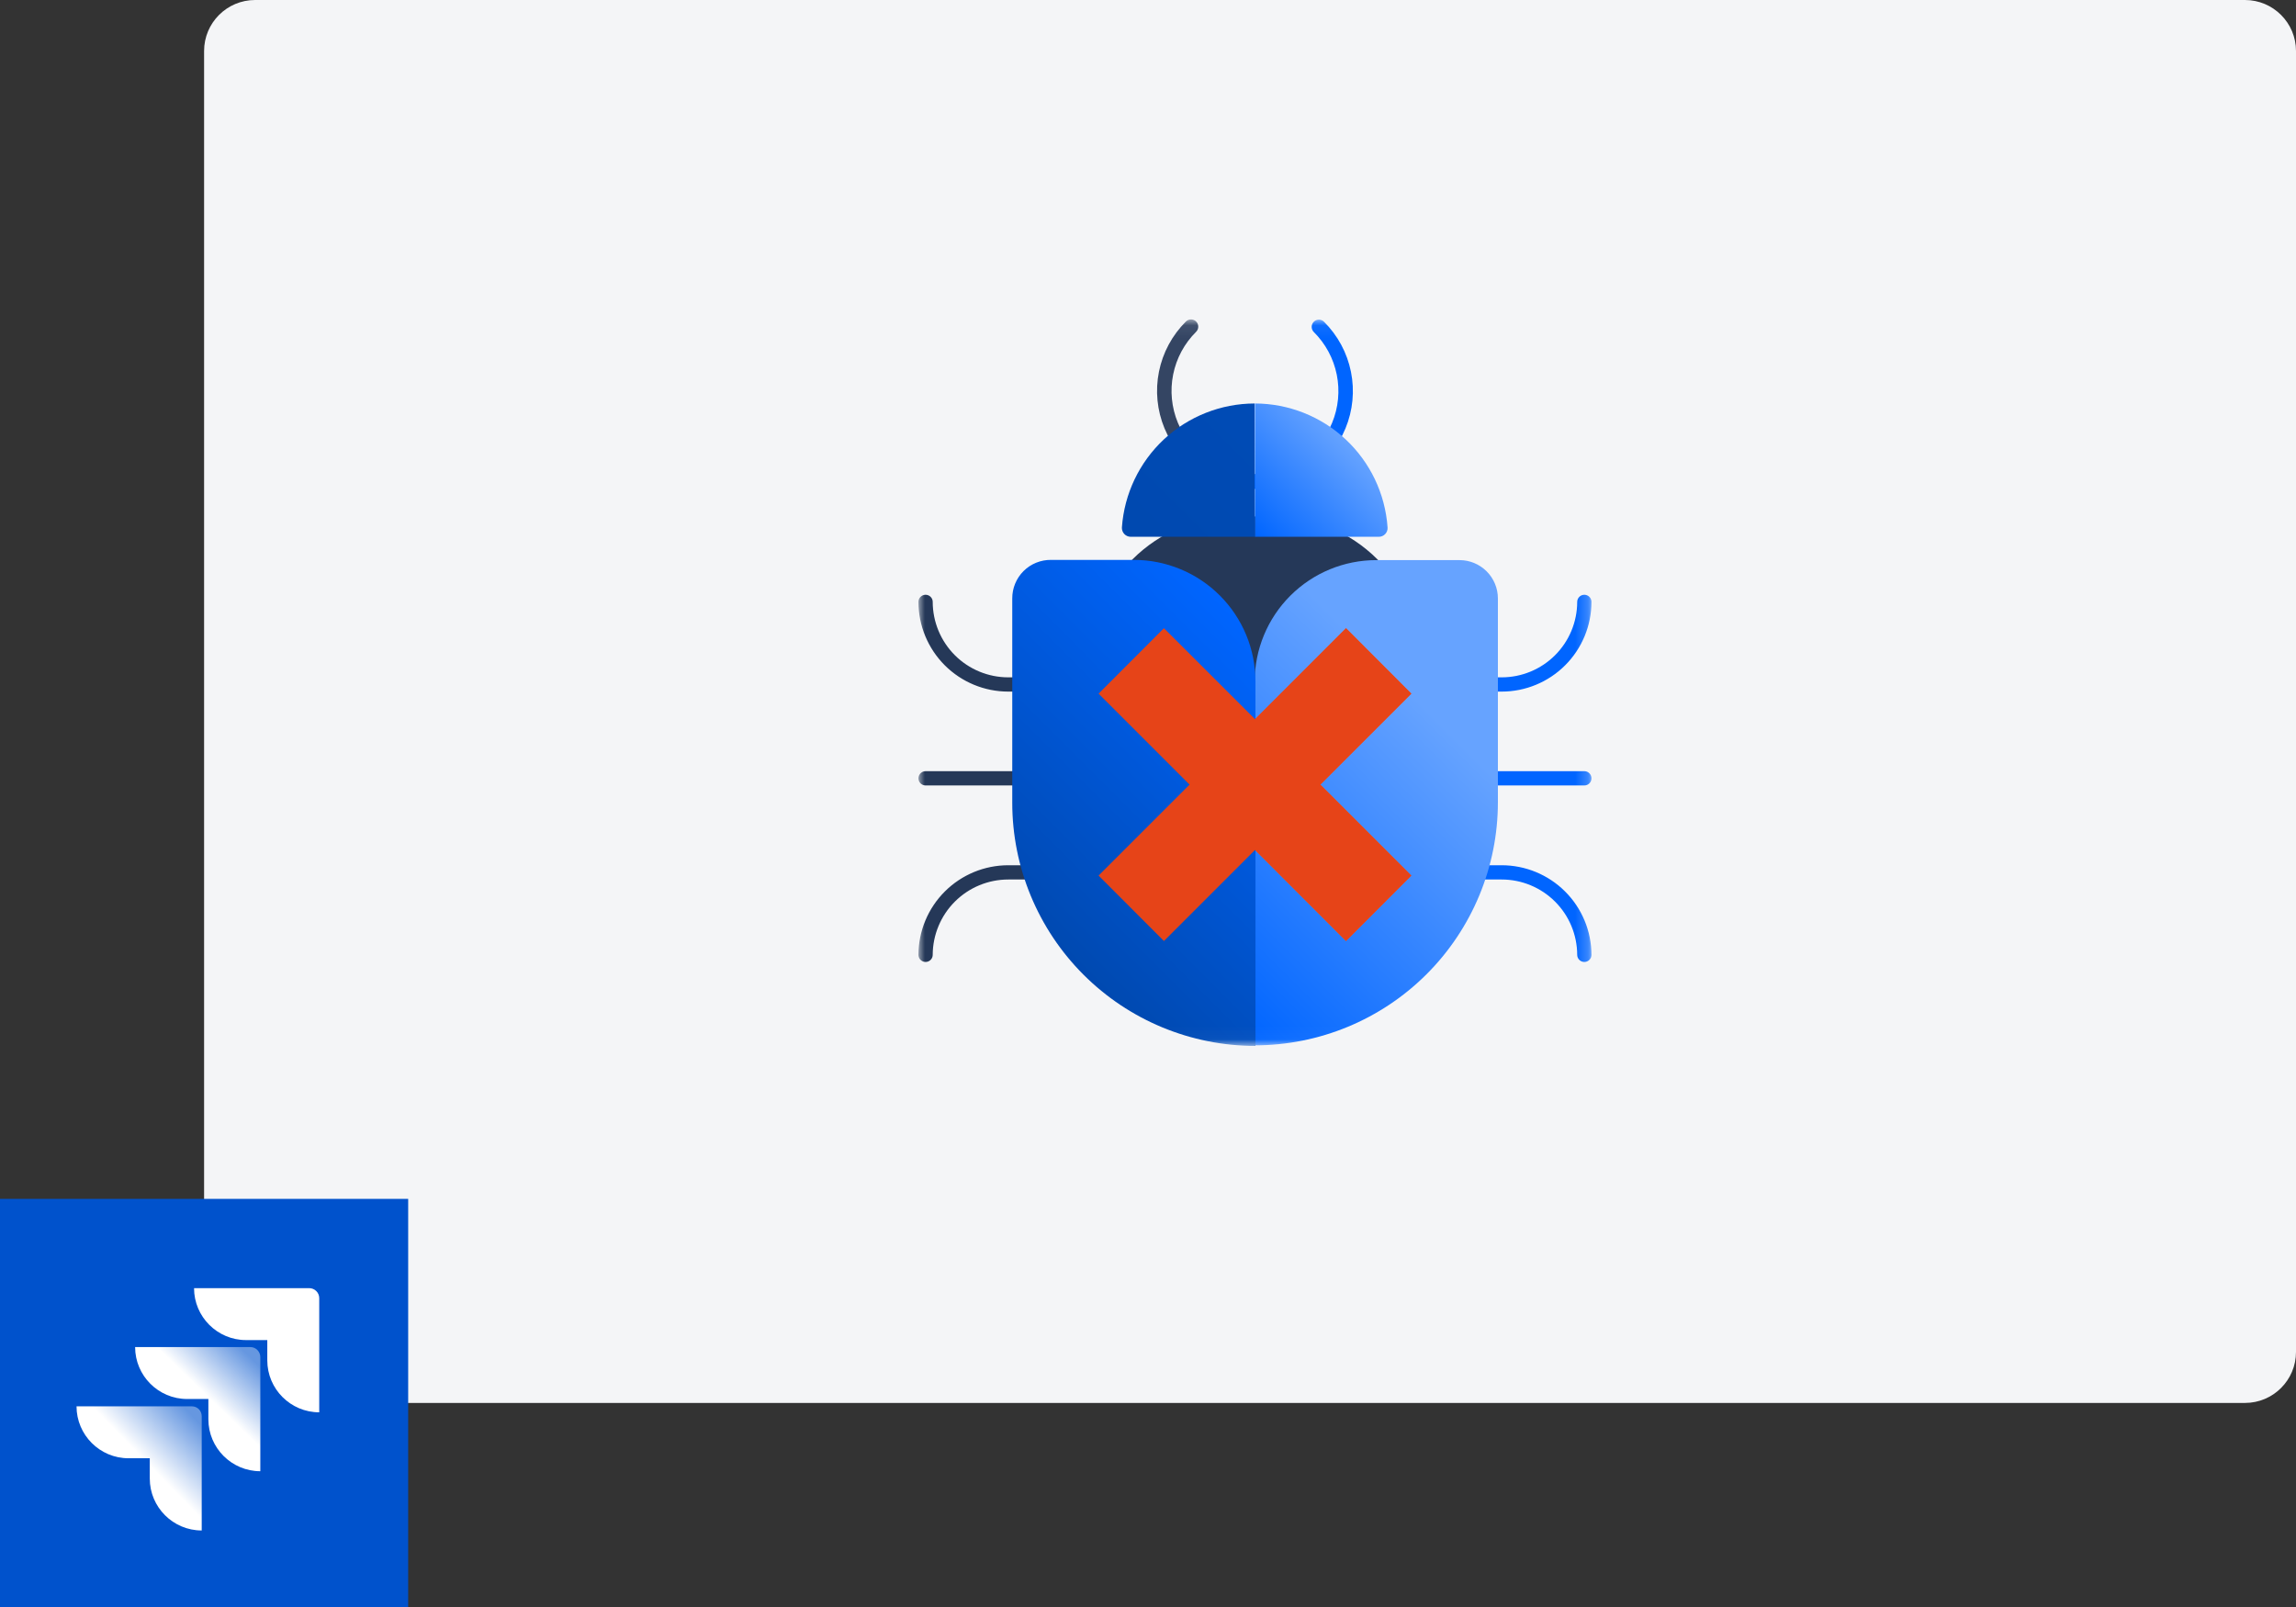 <svg width="180" height="126" viewBox="0 0 180 126" fill="none" xmlns="http://www.w3.org/2000/svg">
<rect x="0" y="0" width="180" height="126" fill="#333333" stroke="none"/>
<g clip-path="url(#clip0_16_768)">
<path d="M16 4C16 1.791 17.791 0 20 0H176C178.209 0 180 1.791 180 4V106C180 108.209 178.209 110 176 110H20C17.791 110 16 108.209 16 106V4Z" fill="#F4F5F7"/>
<mask id="mask0_16_768" style="mask-type:luminance" maskUnits="userSpaceOnUse" x="72" y="25" width="53" height="57">
<path d="M124.771 25.067H72V81.963H124.771V25.067Z" fill="white"/>
</mask>
<g mask="url(#mask0_16_768)">
<path d="M98.39 37.746C96.983 37.749 95.607 37.334 94.436 36.553C93.265 35.772 92.353 34.661 91.816 33.361C91.278 32.06 91.139 30.63 91.416 29.25C91.693 27.87 92.374 26.604 93.372 25.613" stroke="#344563" stroke-width="1.135" stroke-miterlimit="10" stroke-linecap="round"/>
<path d="M103.399 25.63C104.397 26.621 105.078 27.887 105.355 29.265C105.633 30.644 105.494 32.074 104.957 33.374C104.421 34.674 103.51 35.785 102.341 36.567C101.171 37.348 99.796 37.765 98.39 37.763" stroke="#0065FF" stroke-width="1.135" stroke-miterlimit="10" stroke-linecap="round"/>
<path d="M98.069 53.667H79.046C77.328 53.667 75.681 52.985 74.465 51.771C73.25 50.557 72.566 48.91 72.563 47.193" stroke="#253858" stroke-width="1.118" stroke-miterlimit="10" stroke-linecap="round"/>
<path d="M124.208 47.193C124.206 48.91 123.522 50.557 122.306 51.771C121.091 52.985 119.443 53.667 117.725 53.667H98.069" stroke="#0065FF" stroke-width="1.118" stroke-miterlimit="10" stroke-linecap="round"/>
<path d="M98.069 61.025H124.208" stroke="#0065FF" stroke-width="1.118" stroke-miterlimit="10" stroke-linecap="round"/>
<path d="M72.563 61.025H98.069" stroke="#253858" stroke-width="1.118" stroke-miterlimit="10" stroke-linecap="round"/>
<path d="M98.069 68.4H79.046C77.33 68.4 75.683 69.081 74.468 70.293C73.253 71.505 72.568 73.149 72.563 74.865" stroke="#253858" stroke-width="1.118" stroke-miterlimit="10" stroke-linecap="round"/>
<path d="M124.208 74.865C124.203 73.149 123.518 71.505 122.303 70.293C121.088 69.081 119.442 68.4 117.725 68.4H98.069" stroke="#0065FF" stroke-width="1.118" stroke-miterlimit="10" stroke-linecap="round"/>
<path d="M96.891 40.493H99.881C102.916 40.493 105.826 41.698 107.973 43.843C110.12 45.989 111.327 48.898 111.329 51.933V57.913H85.442V51.933C85.444 48.898 86.651 45.989 88.798 43.843C90.945 41.698 93.856 40.493 96.891 40.493Z" fill="#253858"/>
<path d="M98.39 42.088H88.64C88.546 42.087 88.453 42.067 88.367 42.029C88.281 41.991 88.204 41.936 88.139 41.867C88.075 41.798 88.026 41.717 87.994 41.628C87.963 41.539 87.949 41.445 87.955 41.351C88.141 38.718 89.317 36.252 91.246 34.45C93.175 32.648 95.715 31.643 98.355 31.636L98.39 42.088Z" fill="url(#paint0_linear_16_768)"/>
<path d="M98.381 31.636C101.022 31.64 103.563 32.645 105.492 34.448C107.422 36.25 108.597 38.717 108.781 41.351C108.789 41.446 108.776 41.54 108.745 41.629C108.714 41.718 108.664 41.8 108.6 41.869C108.536 41.939 108.458 41.994 108.371 42.031C108.285 42.069 108.191 42.088 108.097 42.088H98.39L98.381 31.636Z" fill="url(#paint1_linear_16_768)"/>
<path d="M107.897 43.917C105.369 43.917 102.944 44.921 101.156 46.709C99.368 48.497 98.364 50.922 98.364 53.45V81.963C103.421 81.963 108.27 79.954 111.846 76.379C115.422 72.803 117.431 67.954 117.431 62.897V46.924C117.431 46.126 117.114 45.362 116.55 44.798C115.986 44.234 115.221 43.917 114.423 43.917H107.897Z" fill="url(#paint2_linear_16_768)"/>
<path d="M110.645 54.386L105.523 49.255L98.39 56.388L91.249 49.255L86.127 54.386L93.259 61.519L86.127 68.651L91.249 73.782L98.39 66.641L105.523 73.782L110.645 68.651L103.512 61.519L110.645 54.386Z" fill="#F15538"/>
<path d="M79.358 46.924V62.94C79.358 67.997 81.367 72.847 84.942 76.422C88.518 79.998 93.368 82.007 98.425 82.007V53.433C98.425 50.904 97.42 48.479 95.632 46.692C93.845 44.904 91.42 43.899 88.891 43.899H82.4C82.001 43.895 81.605 43.97 81.234 44.12C80.864 44.27 80.528 44.492 80.245 44.774C79.962 45.055 79.737 45.391 79.585 45.76C79.433 46.129 79.356 46.525 79.358 46.924Z" fill="url(#paint3_linear_16_768)"/>
<path d="M110.645 54.386L105.523 49.255L98.39 56.388L91.249 49.255L86.127 54.386L93.259 61.519L86.127 68.651L91.249 73.782L98.39 66.641L105.523 73.782L110.645 68.651L103.512 61.519L110.645 54.386Z" fill="#E64418"/>
</g>
<path d="M32 94H0V126H32V94Z" fill="#0052CC"/>
<path d="M24.244 101H15.213C15.213 103.244 17.04 105.071 19.285 105.071H20.955V106.663C20.955 108.908 22.782 110.735 25.027 110.735V101.783C25.027 101.339 24.661 101 24.244 101Z" fill="white"/>
<path d="M19.625 105.619H10.593C10.593 107.864 12.42 109.691 14.665 109.691H16.336V111.283C16.336 113.527 18.163 115.354 20.408 115.354V106.402C20.408 105.985 20.069 105.619 19.625 105.619Z" fill="url(#paint4_linear_16_768)"/>
<path d="M15.031 110.265H6C6 112.51 7.827 114.337 10.072 114.337H11.742V115.929C11.742 118.173 13.569 120 15.814 120V111.048C15.814 110.604 15.474 110.265 15.031 110.265Z" fill="url(#paint5_linear_16_768)"/>
</g>
<defs>
<linearGradient id="paint0_linear_16_768" x1="300.744" y1="252.8" x2="424.182" y2="129.551" gradientUnits="userSpaceOnUse">
<stop stop-color="#0049B0"/>
<stop offset="1" stop-color="#0065FF"/>
</linearGradient>
<linearGradient id="paint1_linear_16_768" x1="98.277" y1="41.975" x2="105.661" y2="34.591" gradientUnits="userSpaceOnUse">
<stop stop-color="#0065FF"/>
<stop offset="1" stop-color="#66A3FF"/>
</linearGradient>
<linearGradient id="paint2_linear_16_768" x1="92.237" y1="75.819" x2="119.892" y2="48.163" gradientUnits="userSpaceOnUse">
<stop stop-color="#0065FF"/>
<stop offset="0.72" stop-color="#66A3FF"/>
</linearGradient>
<linearGradient id="paint3_linear_16_768" x1="80.615" y1="72.075" x2="100.799" y2="51.899" gradientUnits="userSpaceOnUse">
<stop stop-color="#0049B0"/>
<stop offset="1" stop-color="#0065FF"/>
</linearGradient>
<linearGradient id="paint4_linear_16_768" x1="20.226" y1="105.642" x2="16.387" y2="109.602" gradientUnits="userSpaceOnUse">
<stop offset="0.176" stop-color="white" stop-opacity="0.4"/>
<stop offset="1" stop-color="white"/>
</linearGradient>
<linearGradient id="paint5_linear_16_768" x1="15.883" y1="110.295" x2="11.444" y2="114.615" gradientUnits="userSpaceOnUse">
<stop offset="0.176" stop-color="white" stop-opacity="0.4"/>
<stop offset="1" stop-color="white"/>
</linearGradient>
<clipPath id="clip0_16_768">
<rect width="180" height="126" fill="white"/>
</clipPath>
</defs>
</svg>
